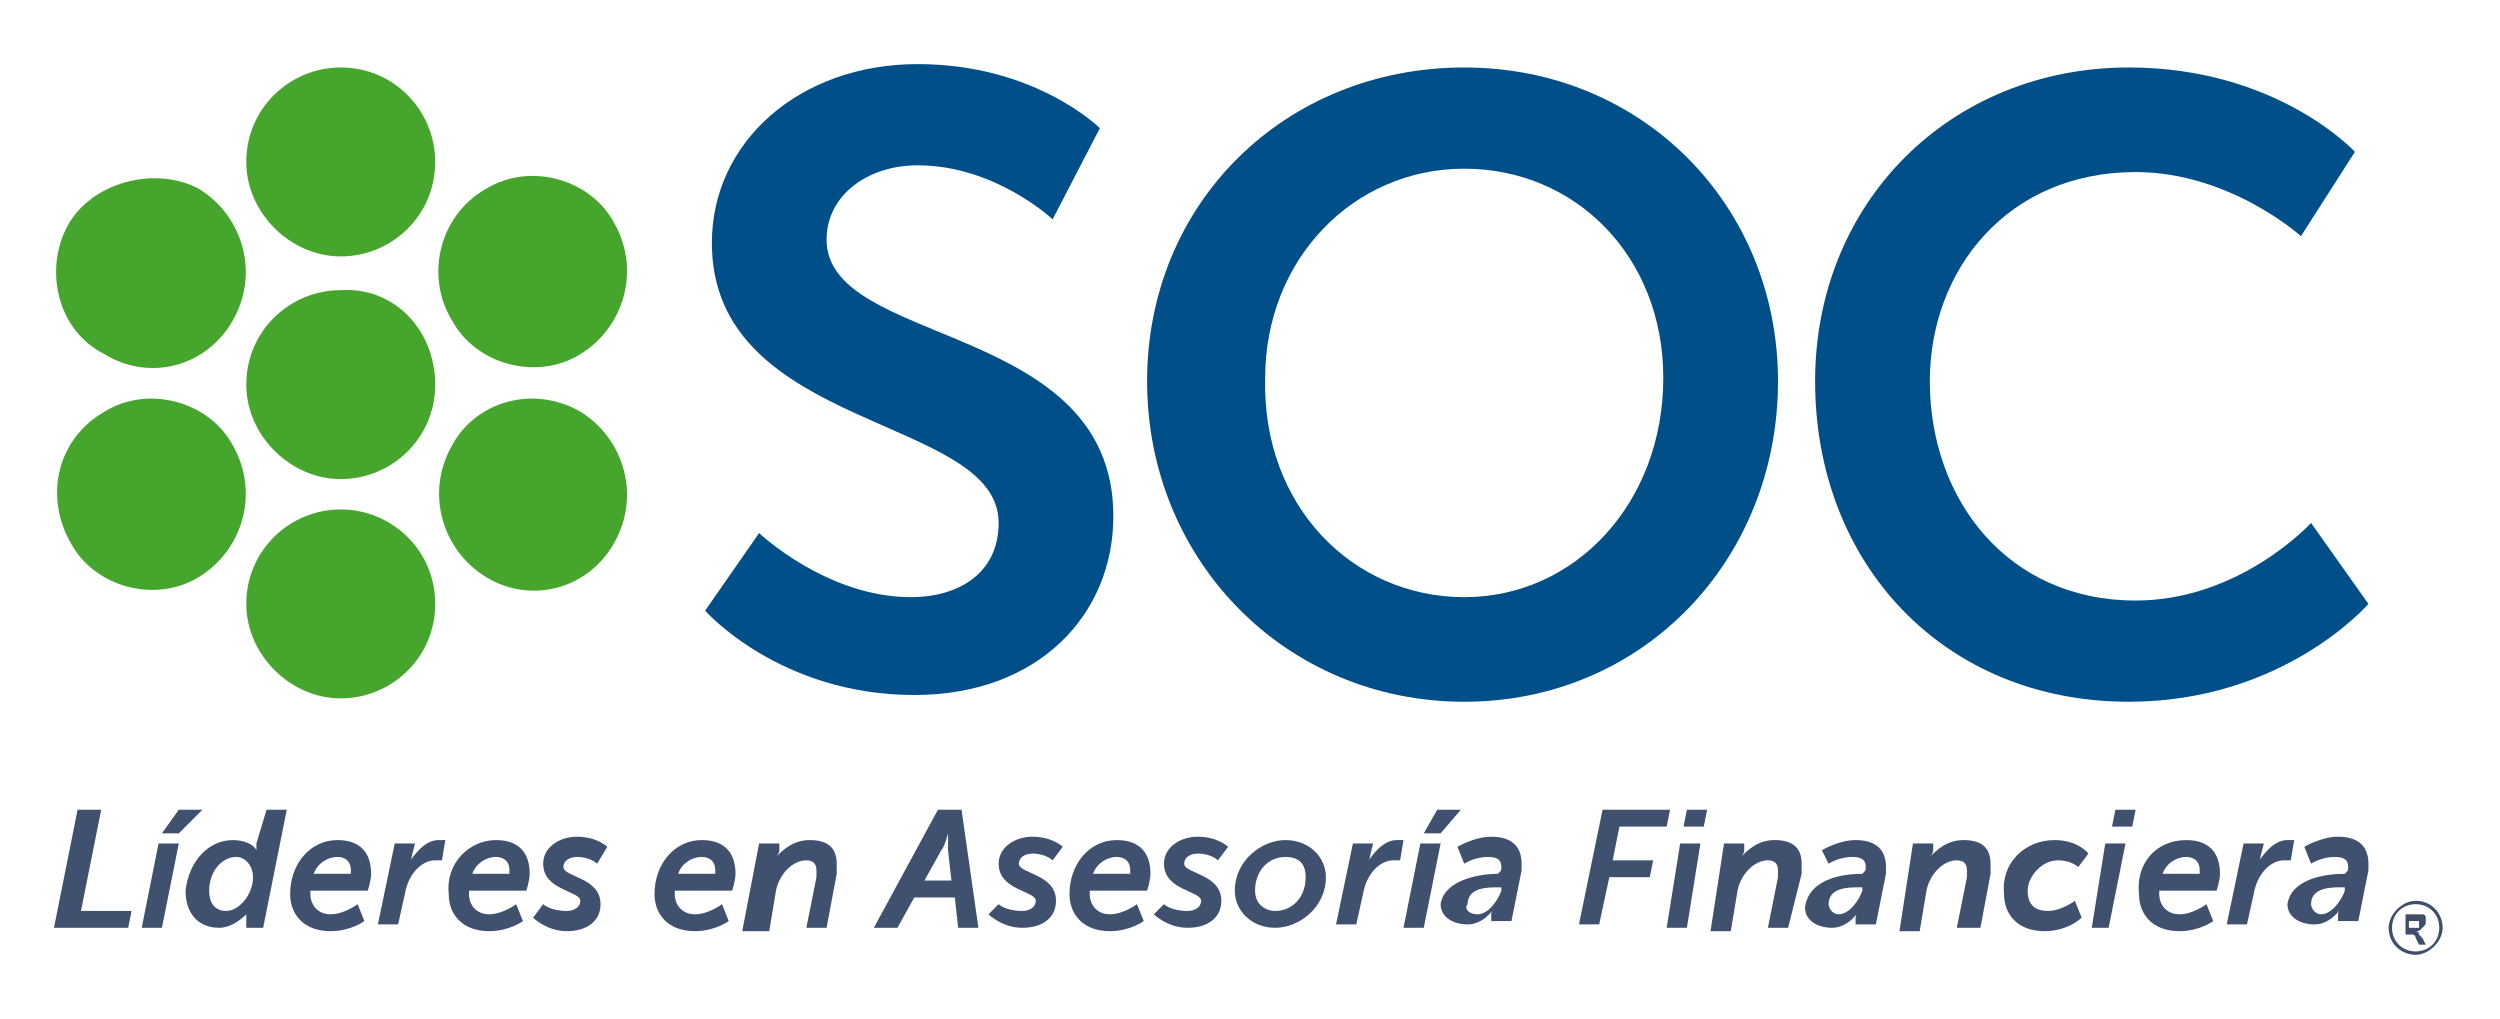 <?xml version="1.0" encoding="utf-8"?>
<!-- Generator: Adobe Illustrator 23.0.1, SVG Export Plug-In . SVG Version: 6.00 Build 0)  -->
<svg version="1.1" id="Capa_1" xmlns="http://www.w3.org/2000/svg" xmlns:xlink="http://www.w3.org/1999/xlink" x="0px" y="0px"
	 viewBox="0 0 74.1 30.2" style="enable-background:new 0 0 74.1 30.2;" xml:space="preserve">
<style type="text/css">
	.st0{fill:#46A52C;}
	.st1{fill:#004F89;}
	.st2{fill:#40516F;}
	.st3{fill:#3F4F6B;}
</style>
<g>
	<g>
		<g>
			<g>
				<g>
					<path class="st0" d="M12.9,4.8c0,1.6-1.3,2.8-2.8,2.8S7.3,6.3,7.3,4.8C7.3,3.2,8.6,2,10.1,2C11.7,2,12.9,3.3,12.9,4.8"/>
					<path class="st0" d="M12.9,11.4c0,1.6-1.3,2.8-2.8,2.8s-2.8-1.3-2.8-2.8c0-1.6,1.3-2.8,2.8-2.8C11.7,8.5,12.9,9.8,12.9,11.4"/>
					<path class="st0" d="M12.9,17.9c0,1.6-1.3,2.8-2.8,2.8s-2.8-1.3-2.8-2.8c0-1.6,1.3-2.8,2.8-2.8S12.9,16.3,12.9,17.9"/>
					<path class="st0" d="M5.9,5.6c1.3,0.8,1.8,2.5,1,3.9s-2.5,1.8-3.8,1C1.7,9.8,1.3,8,2,6.7S4.6,4.9,5.9,5.6"/>
					<path class="st0" d="M17.2,12.2c1.3,0.8,1.8,2.5,1,3.9s-2.5,1.8-3.8,1c-1.3-0.8-1.8-2.5-1-3.9C14.1,11.9,15.8,11.4,17.2,12.2"
						/>
					<path class="st0" d="M3.1,12.2c1.3-0.8,3.1-0.3,3.8,1c0.8,1.4,0.3,3.1-1,3.9c-1.3,0.8-3.1,0.3-3.8-1C1.3,14.7,1.7,13,3.1,12.2"
						/>
					<path class="st0" d="M14.4,5.6c1.3-0.8,3.1-0.3,3.8,1c0.8,1.4,0.3,3.1-1,3.9c-1.3,0.8-3.1,0.3-3.8-1C12.6,8.2,13,6.4,14.4,5.6"
						/>
				</g>
				<g>
					<path class="st1" d="M22.5,15.8c0,0,2,1.9,4.5,1.9c1.4,0,2.6-0.7,2.6-2.2c0-3.2-8.5-2.7-8.5-8.3c0-3,2.6-5.3,6.1-5.3
						c3.5,0,5.4,1.9,5.4,1.9l-1.4,2.7c0,0-1.7-1.6-4-1.6c-1.5,0-2.7,0.9-2.7,2.2c0,3.2,8.5,2.4,8.5,8.2c0,2.9-2.2,5.3-5.9,5.3
						c-4,0-6.2-2.5-6.2-2.5L22.5,15.8z"/>
					<path class="st1" d="M43.4,2c5.3,0,9.3,4.1,9.3,9.3c0,5.3-4,9.5-9.3,9.5S34,16.6,34,11.3C34,6,38.1,2,43.4,2 M43.4,17.7
						c3.3,0,5.9-2.8,5.9-6.5c0-3.6-2.6-6.2-5.9-6.2c-3.3,0-5.9,2.7-5.9,6.2C37.4,15,40.1,17.7,43.4,17.7"/>
					<path class="st1" d="M63.1,2c4.4,0,6.7,2.5,6.7,2.5l-1.6,2.5c0,0-2.1-1.9-4.9-1.9c-3.8,0-6.1,2.9-6.1,6.2
						c0,3.5,2.3,6.5,6.1,6.5c3.1,0,5.2-2.3,5.2-2.3l1.7,2.4c0,0-2.5,2.9-7.1,2.9c-5.5,0-9.3-4.1-9.3-9.5C53.8,6,57.8,2,63.1,2"/>
				</g>
			</g>
			<g>
				<path class="st2" d="M2.3,24H3l-0.6,3h1.5l-0.1,0.5H1.6L2.3,24z"/>
				<path class="st2" d="M4.7,25h0.6l-0.5,2.5H4.2L4.7,25z M5.3,24h0.7l-0.7,0.7H4.8L5.3,24z"/>
				<path class="st2" d="M6.9,24.9c0.3,0,0.6,0.1,0.7,0.3l0,0c0,0,0-0.1,0-0.2L7.9,24h0.6l-0.7,3.5H7.3l0-0.2c0-0.1,0-0.2,0-0.2l0,0
					c-0.2,0.2-0.5,0.4-0.8,0.4c-0.6,0-1-0.4-1-1.1C5.6,25.5,6.2,24.9,6.9,24.9z M6.7,27c0.4,0,0.8-0.5,0.8-1c0-0.3-0.2-0.6-0.5-0.6
					c-0.4,0-0.8,0.4-0.8,1C6.2,26.8,6.4,27,6.7,27z"/>
				<path class="st2" d="M10,24.9c0.7,0,1,0.4,1,1c0,0.2-0.1,0.5-0.1,0.5H9.2c0,0,0,0.1,0,0.1c0,0.3,0.2,0.6,0.6,0.6
					c0.4,0,0.8-0.3,0.8-0.3l0.2,0.5c0,0-0.4,0.3-1,0.3c-0.8,0-1.2-0.5-1.2-1.1C8.6,25.6,9.2,24.9,10,24.9z M10.4,25.9
					c0,0,0-0.1,0-0.1c0-0.3-0.2-0.4-0.4-0.4c-0.3,0-0.6,0.2-0.7,0.5L10.4,25.9L10.4,25.9z"/>
				<path class="st2" d="M11.7,25h0.6l-0.1,0.4c0,0.1-0.1,0.2-0.1,0.2l0,0c0.2-0.3,0.5-0.7,0.9-0.7c0.1,0,0.2,0,0.2,0l-0.1,0.6
					c0,0-0.1,0-0.2,0c-0.4,0-0.8,0.4-0.9,1l-0.2,0.9h-0.6L11.7,25z"/>
				<path class="st2" d="M14.7,24.9c0.7,0,1,0.4,1,1c0,0.2-0.1,0.5-0.1,0.5h-1.7c0,0,0,0.1,0,0.1c0,0.3,0.2,0.6,0.6,0.6
					s0.8-0.3,0.8-0.3l0.2,0.5c0,0-0.4,0.3-1,0.3c-0.8,0-1.2-0.5-1.2-1.1C13.2,25.6,13.9,24.9,14.7,24.9z M15.1,25.9c0,0,0-0.1,0-0.1
					c0-0.3-0.2-0.4-0.4-0.4c-0.3,0-0.6,0.2-0.7,0.5L15.1,25.9L15.1,25.9z"/>
				<path class="st2" d="M16.1,26.8c0,0,0.2,0.2,0.7,0.2c0.2,0,0.4-0.1,0.4-0.3c0-0.3-1.1-0.3-1.1-1.1c0-0.5,0.5-0.8,1-0.8
					c0.6,0,0.9,0.3,0.9,0.3l-0.3,0.5c0,0-0.2-0.2-0.6-0.2c-0.2,0-0.4,0.1-0.4,0.3c0,0.3,1.1,0.3,1.1,1.1c0,0.5-0.4,0.8-1,0.8
					c-0.6,0-1-0.4-1-0.4L16.1,26.8z"/>
				<path class="st2" d="M20.8,24.9c0.7,0,1,0.4,1,1c0,0.2-0.1,0.5-0.1,0.5H20c0,0,0,0.1,0,0.1c0,0.3,0.2,0.6,0.6,0.6
					s0.8-0.3,0.8-0.3l0.2,0.5c0,0-0.4,0.3-1,0.3c-0.8,0-1.2-0.5-1.2-1.1C19.4,25.6,20,24.9,20.8,24.9z M21.2,25.9c0,0,0-0.1,0-0.1
					c0-0.3-0.2-0.4-0.4-0.4c-0.3,0-0.6,0.2-0.7,0.5L21.2,25.9L21.2,25.9z"/>
				<path class="st2" d="M22.5,25h0.6l0,0.2c0,0.1-0.1,0.2-0.1,0.2l0,0c0.2-0.2,0.5-0.5,1-0.5c0.5,0,0.8,0.2,0.8,0.7
					c0,0.1,0,0.2,0,0.3l-0.3,1.6h-0.6l0.3-1.5c0-0.1,0-0.2,0-0.2c0-0.2-0.1-0.3-0.3-0.3c-0.4,0-0.8,0.4-0.9,0.9l-0.2,1.2H22L22.5,25
					z"/>
				<path class="st2" d="M25.9,27.5l1.9-3.5h0.7l0.5,3.5h-0.6l-0.1-0.9h-1.2l-0.5,0.9H25.9z M28.2,26.1l-0.1-0.9c0-0.2,0-0.5,0-0.5
					l0,0c0,0-0.1,0.4-0.2,0.5l-0.5,0.9H28.2z"/>
				<path class="st2" d="M29.6,26.8c0,0,0.2,0.2,0.7,0.2c0.2,0,0.4-0.1,0.4-0.3c0-0.3-1.1-0.3-1.1-1.1c0-0.5,0.5-0.8,1-0.8
					c0.6,0,0.9,0.3,0.9,0.3l-0.3,0.4c0,0-0.2-0.2-0.6-0.2c-0.2,0-0.4,0.1-0.4,0.3c0,0.3,1.1,0.3,1.1,1.1c0,0.5-0.4,0.8-1,0.8
					c-0.6,0-1-0.4-1-0.4L29.6,26.8z"/>
				<path class="st2" d="M33.1,24.9c0.7,0,1,0.4,1,1c0,0.2-0.1,0.5-0.1,0.5h-1.7c0,0,0,0.1,0,0.1c0,0.3,0.2,0.6,0.6,0.6
					c0.4,0,0.8-0.3,0.8-0.3l0.2,0.5c0,0-0.4,0.3-1,0.3c-0.8,0-1.2-0.5-1.2-1.1C31.7,25.6,32.3,24.9,33.1,24.9z M33.5,25.9
					c0,0,0-0.1,0-0.1c0-0.3-0.2-0.4-0.4-0.4c-0.3,0-0.6,0.2-0.7,0.5L33.5,25.9L33.5,25.9z"/>
				<path class="st2" d="M34.5,26.8c0,0,0.2,0.2,0.7,0.2c0.2,0,0.4-0.1,0.4-0.3c0-0.3-1.1-0.3-1.1-1.1c0-0.5,0.5-0.8,1-0.8
					c0.6,0,0.9,0.3,0.9,0.3l-0.3,0.4c0,0-0.2-0.2-0.6-0.2c-0.2,0-0.4,0.1-0.4,0.3c0,0.3,1.1,0.3,1.1,1.1c0,0.5-0.4,0.8-1,0.8
					c-0.6,0-1-0.4-1-0.4L34.5,26.8z"/>
				<path class="st2" d="M38.1,24.9c0.7,0,1.2,0.5,1.2,1.1c0,0.9-0.8,1.5-1.5,1.5c-0.7,0-1.2-0.5-1.2-1.1
					C36.6,25.5,37.4,24.9,38.1,24.9z M37.8,27c0.5,0,0.9-0.4,0.9-1c0-0.4-0.2-0.6-0.6-0.6c-0.5,0-0.9,0.4-0.9,1
					C37.2,26.8,37.5,27,37.8,27z"/>
				<path class="st2" d="M40.1,25h0.6l-0.1,0.4c0,0.1-0.1,0.2-0.1,0.2l0,0c0.2-0.3,0.5-0.7,0.9-0.7c0.1,0,0.2,0,0.2,0l-0.1,0.6
					c0,0-0.1,0-0.2,0c-0.4,0-0.8,0.4-0.9,1l-0.2,0.9h-0.6L40.1,25z"/>
				<path class="st2" d="M42.1,25h0.6l-0.5,2.5h-0.6L42.1,25z M42.6,24h0.7l-0.6,0.7h-0.5L42.6,24z"/>
				<path class="st2" d="M44.4,25.9L44.4,25.9c0.1-0.1,0.1-0.1,0.1-0.2c0-0.2-0.1-0.3-0.4-0.3c-0.4,0-0.7,0.2-0.7,0.2l-0.2-0.5
					c0,0,0.5-0.3,1-0.3c0.5,0,0.9,0.2,0.9,0.8c0,0.1,0,0.2,0,0.2l-0.3,1.5h-0.6l0-0.2c0-0.1,0.1-0.2,0.1-0.2l0,0
					c0,0-0.3,0.5-0.8,0.5c-0.4,0-0.8-0.2-0.8-0.6C42.8,26.1,43.8,25.9,44.4,25.9z M43.8,27.1c0.3,0,0.6-0.4,0.7-0.7v-0.1h-0.1
					c-0.3,0-0.9,0-0.9,0.5C43.4,26.9,43.5,27.1,43.8,27.1z"/>
				<path class="st2" d="M47.5,24h2l-0.1,0.5H48l-0.2,1H49l-0.1,0.5h-1.2l-0.3,1.4h-0.6L47.5,24z"/>
				<path class="st2" d="M49.8,25h0.6L50,27.5h-0.6L49.8,25z M50,24h0.6l-0.1,0.5h-0.6L50,24z"/>
				<path class="st2" d="M51.1,25h0.6l0,0.2c0,0.1-0.1,0.2-0.1,0.2l0,0c0.2-0.2,0.5-0.5,1-0.5c0.5,0,0.8,0.2,0.8,0.7
					c0,0.1,0,0.2,0,0.3L53,27.5h-0.6l0.3-1.5c0-0.1,0-0.2,0-0.2c0-0.2-0.1-0.3-0.3-0.3c-0.4,0-0.8,0.4-0.9,0.9l-0.2,1.2h-0.6
					L51.1,25z"/>
				<path class="st2" d="M55.2,25.9L55.2,25.9c0.1-0.1,0.1-0.1,0.1-0.2c0-0.2-0.1-0.3-0.4-0.3c-0.4,0-0.7,0.2-0.7,0.2L54,25.2
					c0,0,0.5-0.3,1-0.3c0.5,0,0.9,0.2,0.9,0.8c0,0.1,0,0.2,0,0.2l-0.3,1.5H55l0-0.2c0-0.1,0.1-0.2,0.1-0.2l0,0c0,0-0.3,0.5-0.8,0.5
					c-0.4,0-0.8-0.2-0.8-0.6C53.6,26.1,54.5,25.9,55.2,25.9z M54.5,27.1c0.3,0,0.6-0.4,0.7-0.7v-0.1h-0.1c-0.3,0-0.9,0-0.9,0.5
					C54.2,26.9,54.3,27.1,54.5,27.1z"/>
				<path class="st2" d="M56.7,25h0.6l0,0.2c0,0.1-0.1,0.2-0.1,0.2l0,0c0.2-0.2,0.5-0.5,1-0.5c0.5,0,0.8,0.2,0.8,0.7
					c0,0.1,0,0.2,0,0.3l-0.3,1.6H58l0.3-1.5c0-0.1,0-0.2,0-0.2c0-0.2-0.1-0.3-0.3-0.3c-0.4,0-0.8,0.4-0.9,0.9l-0.2,1.2h-0.6L56.7,25
					z"/>
				<path class="st2" d="M60.9,24.9c0.7,0,1,0.4,1,0.4l-0.3,0.4c0,0-0.2-0.2-0.6-0.2c-0.5,0-0.9,0.5-0.9,0.9c0,0.4,0.2,0.6,0.6,0.6
					c0.4,0,0.8-0.3,0.8-0.3l0.2,0.5c0,0-0.4,0.4-1.1,0.4c-0.8,0-1.2-0.5-1.2-1.1C59.3,25.6,60,24.9,60.9,24.9z"/>
				<path class="st2" d="M62.4,25h0.6l-0.5,2.5H62L62.4,25z M62.7,24h0.6l-0.1,0.5h-0.6L62.7,24z"/>
				<path class="st2" d="M64.8,24.9c0.7,0,1,0.4,1,1c0,0.2-0.1,0.5-0.1,0.5H64c0,0,0,0.1,0,0.1c0,0.3,0.2,0.6,0.6,0.6
					c0.4,0,0.8-0.3,0.8-0.3l0.2,0.5c0,0-0.4,0.3-1,0.3c-0.8,0-1.2-0.5-1.2-1.1C63.3,25.6,63.9,24.9,64.8,24.9z M65.2,25.9
					c0,0,0-0.1,0-0.1c0-0.3-0.2-0.4-0.4-0.4c-0.3,0-0.6,0.2-0.7,0.5L65.2,25.9L65.2,25.9z"/>
				<path class="st2" d="M66.5,25h0.6L67,25.4c0,0.1-0.1,0.2-0.1,0.2l0,0c0.2-0.3,0.5-0.7,0.9-0.7c0.1,0,0.2,0,0.2,0l-0.1,0.6
					c0,0-0.1,0-0.2,0c-0.4,0-0.8,0.4-0.9,1l-0.2,0.9H66L66.5,25z"/>
				<path class="st2" d="M69.5,25.9L69.5,25.9c0.1-0.1,0.1-0.1,0.1-0.2c0-0.2-0.1-0.3-0.4-0.3c-0.4,0-0.7,0.2-0.7,0.2l-0.2-0.5
					c0,0,0.5-0.3,1-0.3c0.5,0,0.9,0.2,0.9,0.8c0,0.1,0,0.2,0,0.2l-0.3,1.5h-0.6l0-0.2c0-0.1,0.1-0.2,0.1-0.2l0,0
					c0,0-0.3,0.5-0.8,0.5c-0.4,0-0.8-0.2-0.8-0.6C67.9,26.1,68.8,25.9,69.5,25.9z M68.8,27.1c0.3,0,0.6-0.4,0.7-0.7v-0.1h-0.1
					c-0.3,0-0.9,0-0.9,0.5C68.5,26.9,68.6,27.1,68.8,27.1z"/>
			</g>
		</g>
	</g>
	<g>
		<path class="st3" d="M71.3,27.9v-0.8h0.3c0.1,0,0.2,0,0.2,0c0,0,0.1,0,0.1,0.1c0,0,0,0.1,0,0.1c0,0.1,0,0.1-0.1,0.2
			s-0.1,0.1-0.2,0.1c0,0,0.1,0,0.1,0.1c0,0,0.1,0.1,0.1,0.1l0.1,0.2h-0.2l-0.1-0.2c0-0.1-0.1-0.1-0.1-0.1s0,0-0.1,0s0,0-0.1,0h0v0.3
			H71.3z M71.4,27.5h0.1c0.1,0,0.1,0,0.2,0c0,0,0,0,0,0c0,0,0,0,0-0.1s0-0.1,0-0.1c0,0,0,0-0.1,0c0,0-0.1,0-0.1,0h-0.1V27.5
			L71.4,27.5z"/>
		<path class="st3" d="M71.6,26.7c-0.4,0-0.8,0.4-0.8,0.8c0,0.5,0.4,0.8,0.8,0.8s0.8-0.4,0.8-0.8C72.4,27.1,72.1,26.7,71.6,26.7z
			 M71.6,28.2c-0.4,0-0.7-0.3-0.7-0.7s0.3-0.7,0.7-0.7c0.4,0,0.7,0.3,0.7,0.7S72,28.2,71.6,28.2z"/>
	</g>
</g>
</svg>
